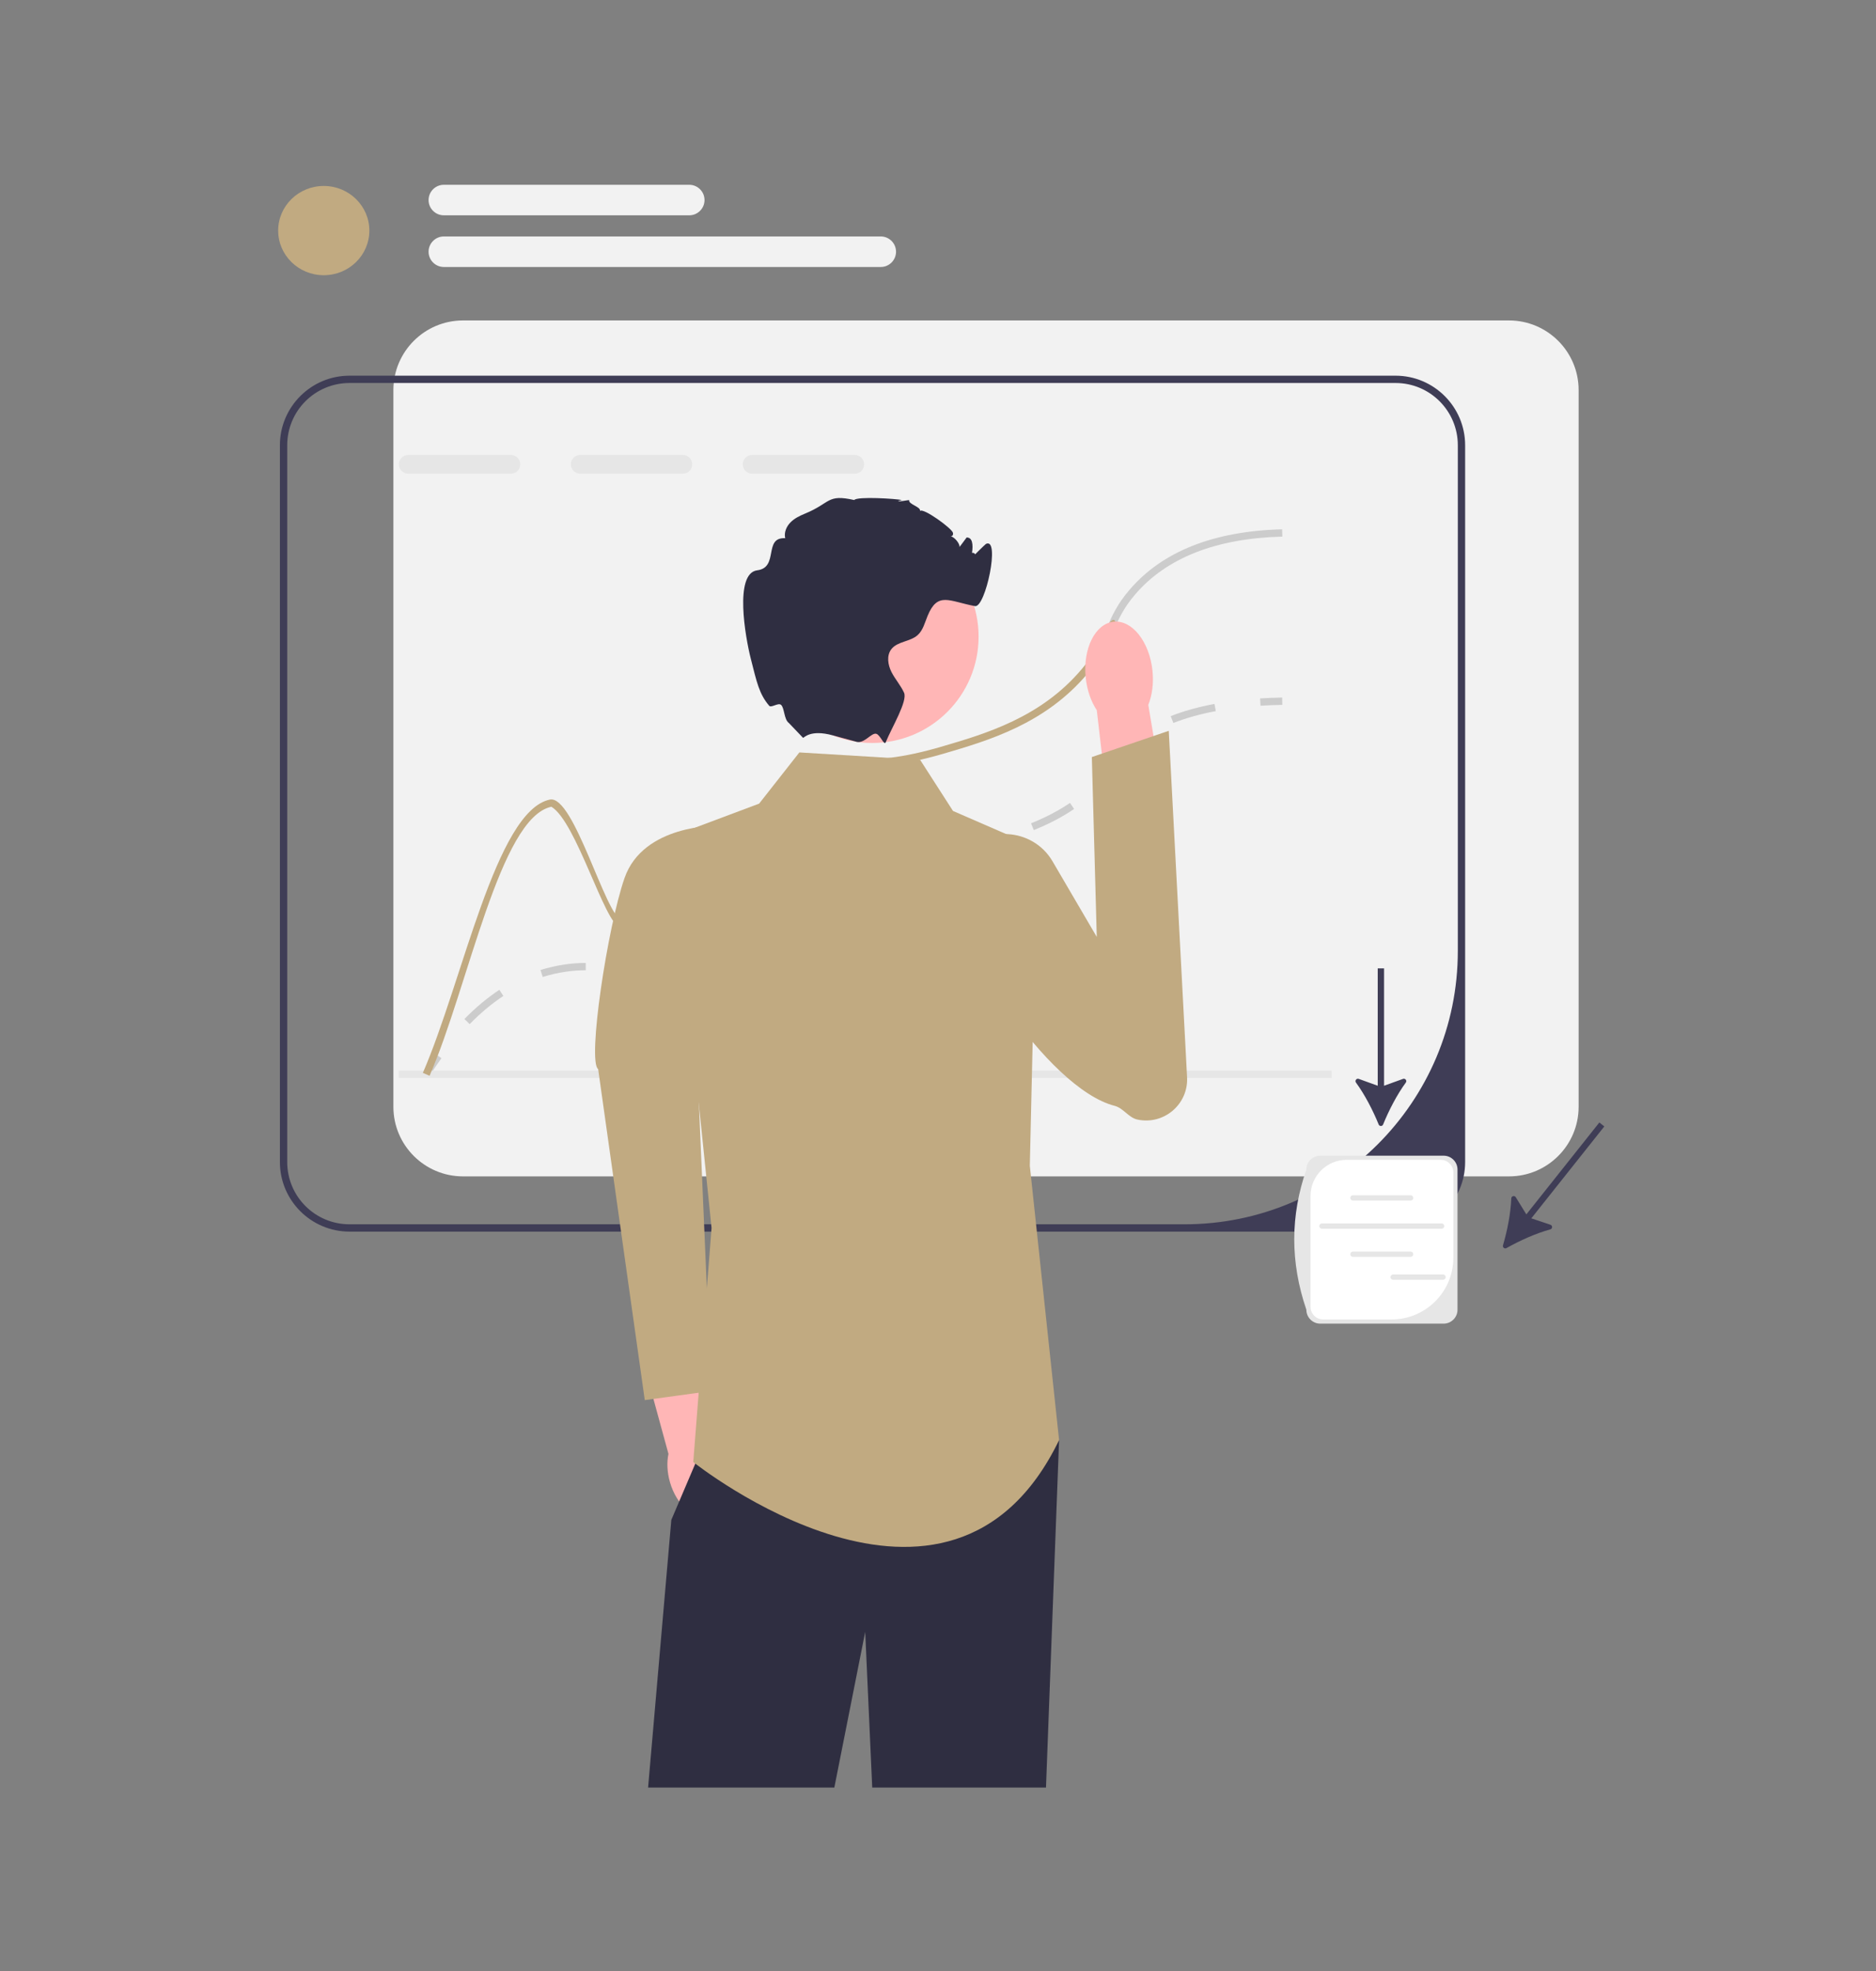 <svg width="416" height="437" viewBox="0 0 416 437" fill="none" xmlns="http://www.w3.org/2000/svg">
<rect x="0" y="0" width="416" height="437" fill="#808080" stroke="none"/>
<g clip-path="url(#clip0_2021_1780)">
<path d="M334.629 71.045H102.663C94.153 71.045 87.234 77.962 87.234 86.469V245.378C87.234 253.885 94.153 260.802 102.663 260.802H334.629C343.138 260.802 350.057 253.885 350.057 245.378V86.469C350.057 77.962 343.138 71.045 334.629 71.045Z" fill="#F2F2F2"/>
<path d="M309.463 83.289H77.497C68.988 83.289 62.068 90.206 62.068 98.713V257.622C62.068 266.129 68.988 273.046 77.497 273.046H309.463C317.972 273.046 324.892 266.129 324.892 257.622V98.713C324.892 90.206 317.972 83.289 309.463 83.289ZM323.269 210.851C323.269 244.305 296.141 271.424 262.677 271.424H77.497C69.872 271.424 63.691 265.245 63.691 257.622V98.713C63.691 91.09 69.872 84.911 77.497 84.911H309.463C317.088 84.911 323.269 91.09 323.269 98.713V210.851Z" fill="#3F3D56"/>
<path d="M95.201 238.605L93.828 237.741C94.721 236.323 95.641 234.949 96.564 233.656L97.885 234.599C96.98 235.866 96.077 237.214 95.201 238.605Z" fill="#CCCCCC"/>
<path d="M104.147 227.047L102.985 225.914C105.461 223.378 108.066 221.201 110.729 219.443L111.623 220.797C109.057 222.49 106.541 224.593 104.147 227.047ZM144.621 216.81C142.684 216.81 140.919 216.562 139.598 216.346L139.86 214.745C141.198 214.964 142.811 215.188 144.621 215.188C146.22 215.188 147.791 215.012 149.424 214.651L149.775 216.235C148.025 216.622 146.339 216.81 144.621 216.81ZM120.345 216.595L119.857 215.048C121.6 214.499 123.406 214.087 125.223 213.824C126.784 213.598 128.277 213.488 129.785 213.488H129.885V215.11H129.785C128.355 215.11 126.939 215.214 125.456 215.429C123.724 215.68 122.005 216.072 120.345 216.595ZM159.016 211.908L157.979 210.661C160.217 208.802 161.822 206.554 163.521 204.174L164.199 203.227L165.515 204.175L164.842 205.116C163.08 207.584 161.415 209.915 159.016 211.908ZM172.026 197.037L171.028 195.758C173.215 194.053 175.686 192.67 178.581 191.533C179.074 191.339 179.546 191.166 179.998 191.012L180.521 192.546C180.091 192.693 179.644 192.858 179.175 193.042C176.426 194.122 174.088 195.429 172.026 197.037ZM191.612 191.404C191.066 191.404 190.549 191.399 190.051 191.393L190.07 189.771C190.579 189.777 191.11 189.779 191.671 189.782C193.58 189.782 196.239 189.728 199.886 189.306L200.073 190.917C196.306 191.353 193.605 191.398 191.612 191.404ZM209.942 189.28L209.621 187.691C212.535 187.102 215.925 186.4 219.28 185.535L219.686 187.105C216.292 187.981 212.877 188.687 209.942 189.28ZM229.243 184.03L228.636 182.526C231.889 181.215 234.713 179.737 237.271 178.006L238.181 179.349C235.527 181.145 232.603 182.676 229.243 184.03ZM245.635 172.441L244.318 171.494C244.771 170.866 245.162 170.253 245.54 169.661C246.657 167.912 247.813 166.104 250.564 163.884L250.756 163.73L251.761 165.003L251.583 165.146C249.038 167.2 248.003 168.819 246.908 170.534C246.518 171.145 246.114 171.777 245.635 172.441ZM260.189 160.278L259.597 158.767C262.489 157.634 265.754 156.722 269.304 156.057L269.603 157.651C266.154 158.298 262.986 159.182 260.189 160.278Z" fill="#CCCCCC"/>
<path d="M279.52 156.457L279.418 154.838C280.995 154.74 282.643 154.675 284.317 154.645L284.347 156.266C282.696 156.296 281.072 156.36 279.52 156.457Z" fill="#CCCCCC"/>
<path d="M113.293 100.861H90.531C89.387 100.861 88.454 101.794 88.454 102.937C88.454 104.089 89.387 105.021 90.531 105.021H113.293C114.436 105.021 115.369 104.089 115.369 102.937C115.369 101.794 114.436 100.861 113.293 100.861Z" fill="#E6E6E6"/>
<path d="M151.418 100.861H128.656C127.512 100.861 126.58 101.794 126.58 102.937C126.58 104.089 127.512 105.021 128.656 105.021H151.418C152.562 105.021 153.495 104.089 153.495 102.937C153.495 101.794 152.562 100.861 151.418 100.861Z" fill="#E6E6E6"/>
<path d="M189.544 100.861H166.782C165.638 100.861 164.705 101.794 164.705 102.937C164.705 104.089 165.638 105.021 166.782 105.021H189.544C190.687 105.021 191.62 104.089 191.62 102.937C191.62 101.794 190.687 100.861 189.544 100.861Z" fill="#E6E6E6"/>
<path d="M295.284 237.361H88.432V238.983H295.284V237.361Z" fill="#E6E6E6"/>
<path d="M284.357 118.968C269.634 119.349 258.651 123.679 251.691 131.821C249.119 134.837 248.073 137.213 246.97 139.727C245.875 142.209 244.755 144.763 242.151 148.096V145.339C243.766 142.971 244.634 140.992 245.485 139.07C246.637 136.443 247.732 133.962 250.458 130.775C257.726 122.26 269.115 117.743 284.309 117.346L284.357 118.968Z" fill="#CCCCCC"/>
<path d="M246.969 139.729C245.874 142.21 244.755 144.764 242.151 148.097C241.842 148.495 241.51 148.908 241.153 149.338C231.759 160.504 219.21 164.17 209.119 167.122C208.487 167.308 207.87 167.478 207.27 167.641C198.298 170.073 193.382 169.984 189.724 169.927C186.049 169.863 183.624 169.822 179.284 172.303C171.326 176.837 168.065 183.47 164.91 189.884C161.657 196.485 158.591 202.721 150.771 205.649C145.344 207.676 141.532 206.671 137.5 205.616C134.036 204.7 127.793 182.145 122.266 178.856C110.853 181.248 103.917 218.534 95.262 238.499L93.769 237.851C102.652 217.383 109.968 179.78 121.925 177.266C127.255 176.147 134.271 203.086 137.914 204.043C141.694 205.041 145.255 205.973 150.203 204.124C157.423 201.432 160.213 195.747 163.45 189.171C166.565 182.846 170.093 175.677 178.473 170.892C183.202 168.192 185.952 168.241 189.748 168.306C193.366 168.37 198.249 168.452 207.27 165.962C207.724 165.832 208.186 165.703 208.665 165.565C218.545 162.678 230.835 159.085 239.904 148.3C240.796 147.238 241.534 146.256 242.151 145.34C243.765 142.972 244.633 140.994 245.485 139.072C246.637 136.444 248.072 137.215 246.969 139.729Z" fill="#C1AA81"/>
<path d="M160.465 325.25C159.823 323.015 158.723 321.108 157.414 319.748L152.657 298.072L142.29 300.611L148.231 322.326C147.84 324.163 147.918 326.357 148.56 328.592C150.027 333.698 153.881 337.09 157.169 336.167C160.456 335.244 161.932 330.357 160.465 325.25Z" fill="#FFB6B6"/>
<path d="M159.031 183.061C159.031 183.061 142.658 182.726 138.495 194.646C134.705 205.495 130.213 235.302 132.641 237.025L142.978 310.402L157.718 308.377L153.935 220.335L159.031 183.061Z" fill="#C1AA81"/>
<path d="M234.85 319.265L231.946 396.303H193.415L191.858 361.782L185.011 396.303H143.714L148.865 336.96L154.186 324.479L157.788 316.021L234.85 319.265Z" fill="#2F2E41"/>
<path d="M204.025 168.434L177.256 166.812L168.333 178.165L148.865 185.464L157.788 272.233L153.732 324.132C153.732 324.132 210.515 369.544 234.85 319.267L228.361 258.447L229.983 187.897L211.326 179.787L204.025 168.434Z" fill="#C1AA81"/>
<path d="M255.56 148.695C255.85 151.507 255.482 154.151 254.632 156.271L259.091 182.879L246.364 184.629L243.211 157.45C241.946 155.548 241.045 153.035 240.754 150.224C240.091 143.801 242.867 138.252 246.956 137.83C251.044 137.408 254.896 142.273 255.56 148.695Z" fill="#FFB6B6"/>
<path d="M233.392 190.943C229.004 183.446 218.121 182.739 213.246 189.929C211.914 191.894 212.285 194.104 211.967 196.758C210.616 208.027 232.217 241.327 247.164 245.161C249.125 245.664 250.243 247.779 252.222 248.204C258.087 249.464 263.547 244.811 263.231 238.823L259.171 162.021L242.114 167.837L243.205 207.711L233.392 190.943Z" fill="#C1AA81"/>
<path d="M193.42 164.716C206.442 164.716 216.999 154.162 216.999 141.144C216.999 128.126 206.442 117.572 193.42 117.572C180.397 117.572 169.84 128.126 169.84 141.144C169.84 154.162 180.397 164.716 193.42 164.716Z" fill="#FFB6B6"/>
<path d="M215.382 123.833C215.179 123.881 218.486 120.659 218.626 120.589C221.871 118.967 218.537 134.821 216.193 134.375C210.425 133.28 207.935 131.107 205.696 136.532C205.072 138.04 204.682 139.743 203.465 140.822C201.794 142.289 199.02 142.168 197.657 143.919C196.562 145.33 196.879 147.406 197.69 148.996C198.501 150.593 199.734 151.948 200.472 153.578C201.3 155.41 197.771 161.241 196.424 164.517V164.525L196.416 164.544C196.059 165.404 195.208 162.928 194.311 162.681C193.236 162.385 191.654 164.921 189.943 164.46C189.935 164.46 189.927 164.452 189.919 164.452C188.288 163.998 186.471 163.511 184.67 163.025H184.662C179.592 161.646 178.311 163.625 178.067 163.568L174.92 160.276C173.84 159.49 173.962 156.951 173.2 156.27C172.577 155.712 171.024 157.001 170.567 156.465C168.323 153.837 167.806 151.209 166.484 146.02C165.275 141.276 162.768 127.076 167.919 126.436C172.778 125.828 169.225 119.064 174.117 119.316C173.825 118.083 174.368 116.761 175.252 115.853C176.129 114.937 177.297 114.369 178.473 113.883C184.273 111.515 183.308 109.479 189.424 110.858C190.032 110.006 198.866 110.574 199.969 110.858C200.05 110.874 197.236 111.547 201.592 110.858C201.429 111.855 204.187 112.293 204.025 113.291C204.634 112.472 211.172 117.175 211.326 118.156C211.529 119.381 209.679 118.756 210.912 118.943C211.642 119.056 212.891 120.54 212.77 121.278C213.297 120.565 213.824 119.859 214.36 119.146C214.457 119.154 214.546 119.17 214.644 119.186C217.11 119.656 214.282 127.715 214.384 125.203C214.571 120.589 217.84 123.289 215.382 123.833Z" fill="#2F2E41"/>
<path d="M305.715 249.294C305.897 249.742 306.524 249.742 306.705 249.294C307.972 246.173 309.775 242.677 311.737 240.005C312.051 239.578 311.618 239.006 311.119 239.187L306.914 240.707V214.688H305.507V240.707L301.301 239.186C300.802 239.006 300.369 239.577 300.683 240.005C302.644 242.677 304.448 246.173 305.715 249.294Z" fill="#3F3D56"/>
<path d="M333.287 276.082C333.151 276.545 333.642 276.935 334.063 276.697C336.997 275.04 340.584 273.424 343.782 272.551C344.294 272.411 344.31 271.695 343.807 271.526L339.568 270.102L355.755 249.727L354.653 248.852L338.466 269.227L336.118 265.421C335.84 264.97 335.145 265.148 335.125 265.678C334.999 268.99 334.237 272.849 333.287 276.082Z" fill="#3F3D56"/>
<path d="M320.12 293.446H292.765C291.067 293.446 289.685 292.065 289.685 290.367C286.069 279.799 286.14 269.445 289.685 259.29C289.685 257.592 291.067 256.211 292.765 256.211H320.12C321.818 256.211 323.2 257.592 323.2 259.29V290.367C323.2 292.065 321.818 293.446 320.12 293.446Z" fill="#E6E6E6"/>
<path d="M298.626 257.129C294.195 257.129 290.603 260.72 290.603 265.15V289.708C290.603 291.266 291.866 292.529 293.424 292.529H308.551C316.134 292.529 322.281 286.384 322.281 278.804V259.95C322.281 258.392 321.018 257.129 319.46 257.129H298.626Z" fill="white"/>
<path d="M312.813 266.159H300.006C299.684 266.159 299.421 265.896 299.421 265.574C299.421 265.251 299.684 264.988 300.006 264.988H312.813C313.136 264.988 313.399 265.251 313.399 265.574C313.399 265.896 313.136 266.159 312.813 266.159Z" fill="#E6E6E6"/>
<path d="M312.813 278.641H300.006C299.684 278.641 299.421 278.379 299.421 278.056C299.421 277.733 299.684 277.471 300.006 277.471H312.813C313.136 277.471 313.399 277.733 313.399 278.056C313.399 278.379 313.136 278.641 312.813 278.641Z" fill="#E6E6E6"/>
<path d="M319.686 272.405H293.134C292.812 272.405 292.549 272.142 292.549 271.82C292.549 271.497 292.812 271.234 293.134 271.234H319.686C320.009 271.234 320.271 271.497 320.271 271.82C320.271 272.142 320.009 272.405 319.686 272.405Z" fill="#E6E6E6"/>
<path d="M319.998 283.718H308.919C308.596 283.718 308.333 283.455 308.333 283.132C308.333 282.809 308.596 282.547 308.919 282.547H319.998C320.321 282.547 320.584 282.809 320.584 283.132C320.584 283.455 320.321 283.718 319.998 283.718Z" fill="#E6E6E6"/>
<path d="M71.793 61.014C77.376 61.014 81.903 56.585 81.903 51.12C81.903 45.656 77.376 41.227 71.793 41.227C66.209 41.227 61.683 45.656 61.683 51.12C61.683 56.585 66.209 61.014 71.793 61.014Z" fill="#C1AA81"/>
<path d="M152.84 47.736H98.422C96.555 47.736 95.036 46.218 95.036 44.352C95.036 42.485 96.555 40.967 98.422 40.967H152.84C154.707 40.967 156.226 42.485 156.226 44.352C156.226 46.218 154.707 47.736 152.84 47.736Z" fill="#F2F2F2"/>
<path d="M195.308 59.191H98.422C96.555 59.191 95.036 57.673 95.036 55.807C95.036 53.94 96.555 52.422 98.422 52.422H195.308C197.175 52.422 198.694 53.94 198.694 55.807C198.694 57.673 197.175 59.191 195.308 59.191Z" fill="#F2F2F2"/>
</g>
<defs>
<clipPath id="clip0_2021_1780">
<rect width="294.073" height="355.338" fill="white" transform="translate(61.683 40.967)"/>
</clipPath>
</defs>
</svg>
